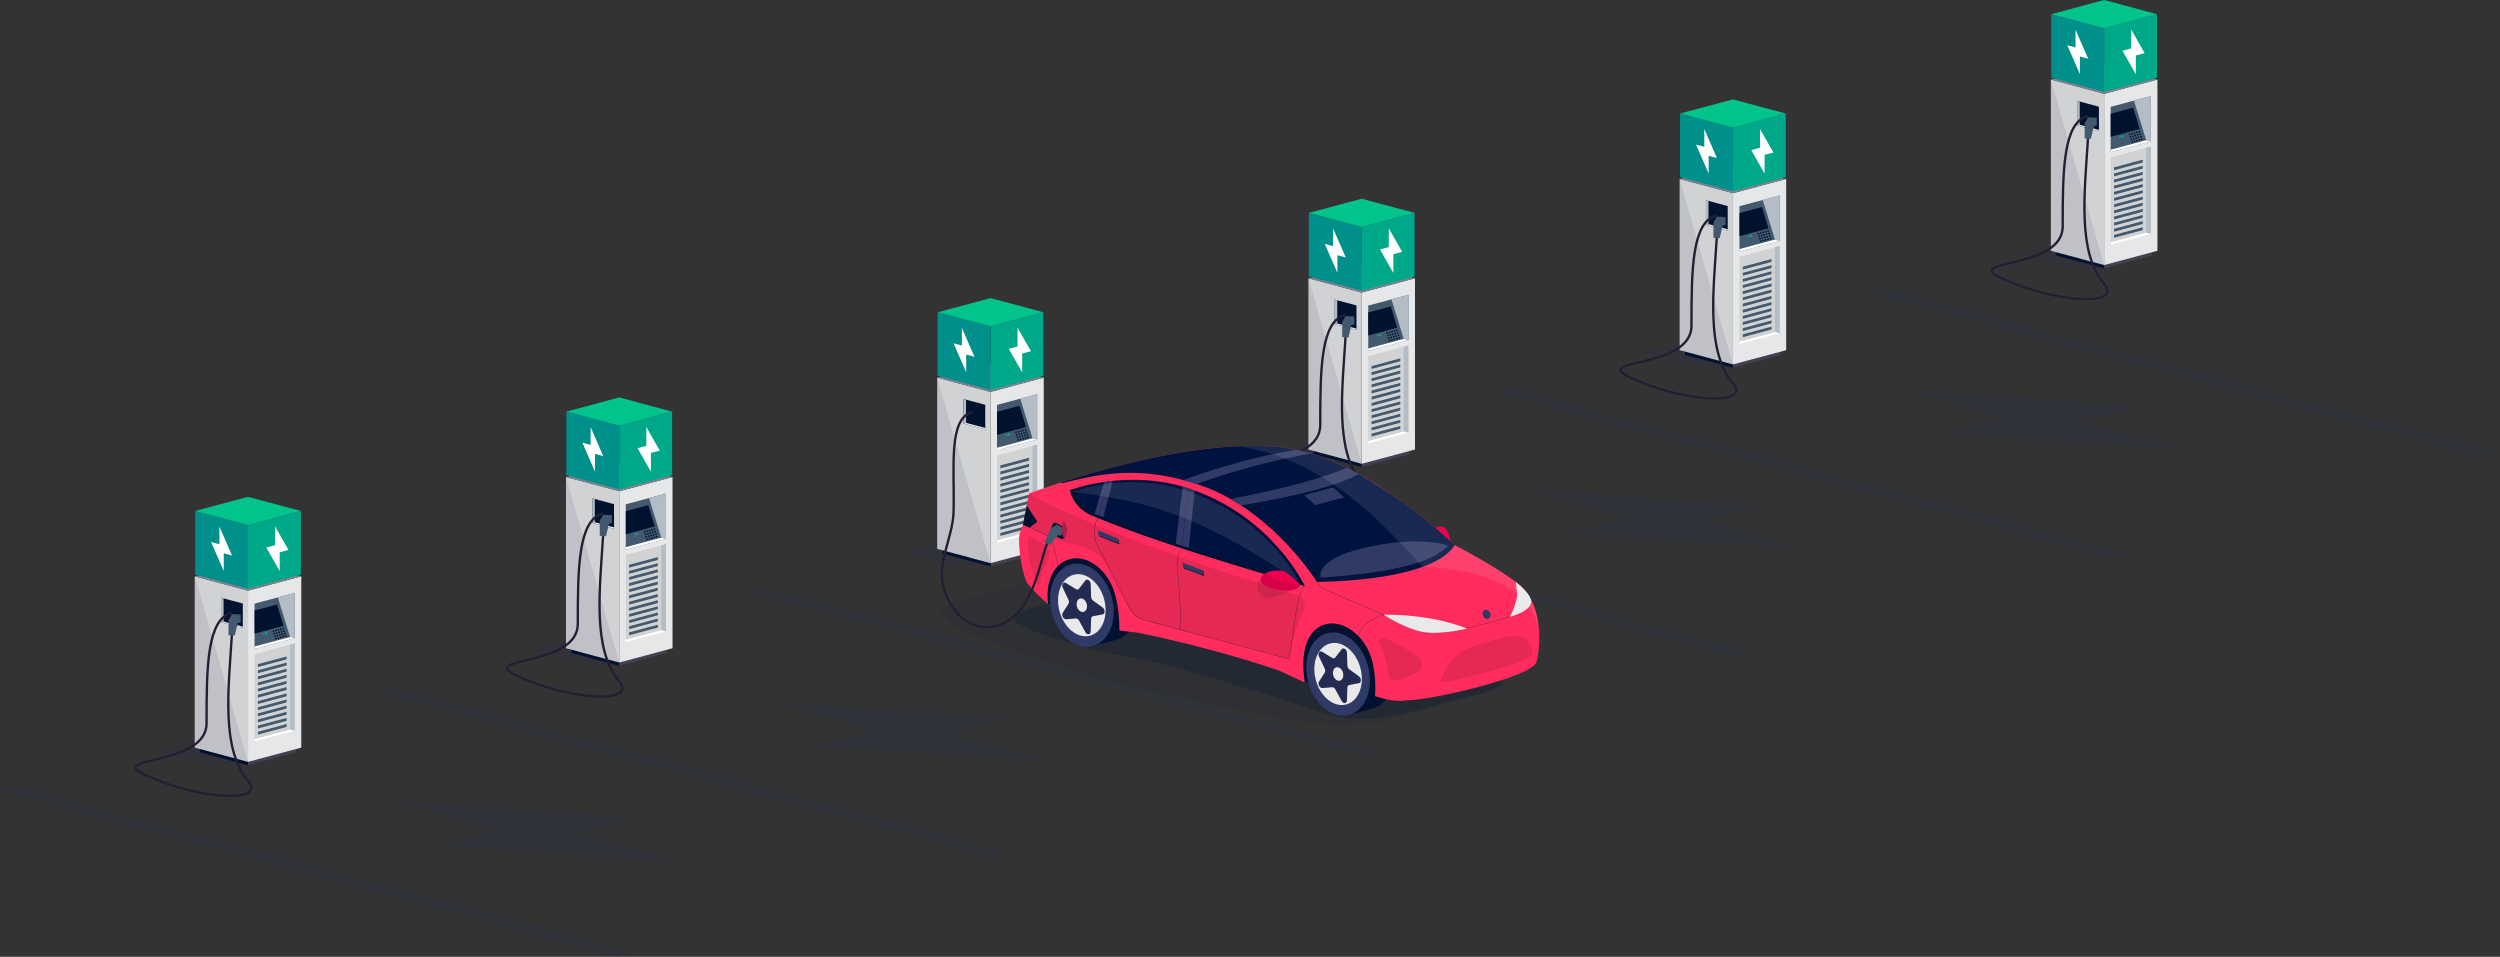 <svg xmlns="http://www.w3.org/2000/svg" xmlns:xlink="http://www.w3.org/1999/xlink" viewBox="0 0 9411.53 3601.88"><rect x="0" y="0" width="9411.53" height="3601.88" fill="#333333" stroke="none"/><defs><style>.cls-1,.cls-19,.cls-27{fill:none;}.cls-2{fill:#ef004e;}.cls-3{isolation:isolate;}.cls-4,.cls-6{opacity:0.2;}.cls-18,.cls-21,.cls-22,.cls-4,.cls-6{mix-blend-mode:multiply;}.cls-18,.cls-5,.cls-6{fill:#242b52;}.cls-7{fill:#444051;}.cls-22,.cls-8{fill:#001230;}.cls-9{fill:#e6e7e8;}.cls-10{fill:#d0d2d3;}.cls-11{fill:#7d8191;}.cls-12{fill:#b4bdc5;}.cls-13,.cls-30{fill:#fff;}.cls-14{fill:#43596d;}.cls-15{fill:#00a88a;}.cls-16{fill:#00908b;}.cls-17{fill:#00c48b;}.cls-18,.cls-20,.cls-28,.cls-30{opacity:0.1;}.cls-19,.cls-27{stroke:#231f32;stroke-miterlimit:10;}.cls-19{stroke-width:8.93px;}.cls-21,.cls-22{opacity:0.5;}.cls-23{fill:#ff2c5d;}.cls-24{fill:#00123e;}.cls-25{fill:#303a66;}.cls-26{fill:#e9e9ea;}.cls-27{stroke-width:1.07px;}.cls-29{clip-path:url(#clip-path);}.cls-31{clip-path:url(#clip-path-2);}.cls-32{fill:#a8214e;}</style><clipPath id="clip-path"><path id="SVGID" class="cls-1" d="M3851.62,1973.85l22.21-116s15.42-6.4,42.73-15.37c155.35-54.22,697.53-228.6,1008.59-138.58,277.18,80.21,551.16,348.18,551.16,348.18s162.22,83.74,242.5,148.22c86,69.09,85,227.81,65.41,300.91-15.18,56.56-400.19,145-488.26,144.26-25.27,5.26-67.76,9.27-105.51,8.8L5176.52,2621c2.52-39.55.85-77.32-7.64-120-19.57-98.26-101.84-164.09-169.76-152.95-64.71,10.62-108.69,81.69-87.23,221.57l-97.78-45.86c-161.31-54-336.17-101.8-528.33-141.56l-71.55-8.49c0-43.64-3-82.08-15-130.18-24.07-97-105.27-156.65-171.3-139-62.25,16.68-93,86.37-82.34,169.6-21.49-19.75-41.46-34.62-75.83-74.88-12.43-14.56-33.64-94.72-33.59-169.77C3836.2,2006.21,3851.62,1973.85,3851.62,1973.85Z"/></clipPath><clipPath id="clip-path-2"><path id="SVGID-2" data-name="SVGID" class="cls-2" d="M4895.64,2201.69s-51.06-53.92-75-54.38c-18.62-.36-62.08,1.38-72.14,26s20.32,37.92,58.94,45.85,65,1.89,74.38-3.15S4895.64,2201.69,4895.64,2201.69Z"/></clipPath></defs><g class="cls-3"><g id="レイヤー_2" data-name="レイヤー 2"><g id="_饑1" data-name="ﾑ饑1"><g class="cls-4"><polygon class="cls-5" points="2324.17 3601.88 0 2979.12 62.06 2962.49 2386.23 3585.25 2324.17 3601.88"/><polygon class="cls-5" points="3729.23 3225.77 1405.06 2603.01 1467.12 2586.38 3791.3 3209.14 3729.23 3225.77"/><polygon class="cls-5" points="5134.29 2849.65 2810.12 2226.9 2872.18 2210.26 5196.35 2833.02 5134.29 2849.65"/><polygon class="cls-5" points="6539.35 2473.54 4215.18 1850.78 4277.24 1834.15 6601.41 2456.91 6539.35 2473.54"/><polygon class="cls-5" points="7944.41 2100.16 5620.24 1477.4 5682.3 1460.77 8006.48 2083.53 7944.41 2100.16"/><polygon class="cls-5" points="9349.47 1724.05 7025.3 1101.29 7087.36 1084.66 9411.53 1707.42 9349.47 1724.05"/><polygon class="cls-5" points="1649.98 3184.15 1875.69 3123.67 1484.36 3018.81 2393.24 3078.12 2167.53 3138.6 2558.86 3243.46 1649.98 3184.15"/><polygon class="cls-5" points="3061.7 2807.76 3287.41 2747.28 2896.08 2642.42 3804.97 2701.73 3579.26 2762.21 3970.59 2867.07 3061.7 2807.76"/><polygon class="cls-5" points="4462.98 2424.98 4688.7 2364.5 4297.36 2259.65 5206.25 2318.96 4980.54 2379.44 5371.87 2484.29 4462.98 2424.98"/><polygon class="cls-5" points="5901.58 2009.37 6127.29 1948.89 5735.96 1844.04 6644.84 1903.35 6419.14 1963.83 6810.47 2068.68 5901.58 2009.37"/><polygon class="cls-5" points="7313.31 1632.98 7539.02 1572.51 7147.69 1467.65 8056.57 1526.96 7830.87 1587.43 8222.2 1692.29 7313.31 1632.98"/></g><polygon class="cls-6" points="3728.74 2132.44 3589.26 2132.44 3388.57 2078.66 3520.67 2043.3 3728.74 2043.3 3728.74 2132.44"/><polygon class="cls-7" points="3728.74 2132.44 3909.18 2084.09 3909.18 2063 3728.74 2111.35 3728.74 2132.44"/><polygon class="cls-8" points="3728.74 2132.44 3548.3 2084.09 3548.3 2063 3728.74 2111.35 3728.74 2132.44"/><polygon class="cls-9" points="3728.74 2120.05 3929.29 2066.3 3929.29 1421.63 3728.74 1475.37 3728.74 2120.05"/><polygon class="cls-10" points="3728.74 2120.05 3528.18 2066.3 3528.18 1421.63 3728.74 1475.37 3728.74 2120.05"/><polygon class="cls-11" points="3528.18 1421.63 3728.74 1367.89 3929.29 1421.63 3728.74 1475.37 3528.18 1421.63"/><polygon class="cls-10" points="3753.39 2043.73 3904.64 2003.21 3904.64 1674.22 3753.39 1714.74 3753.39 2043.73"/><polygon class="cls-12" points="3904.64 1674.22 3904.64 2003.21 3887 1998.48 3887 1678.95 3904.64 1674.22"/><polygon class="cls-13" points="3753.39 2043.73 3904.64 2003.21 3887 1998.48 3753.39 2034.28 3753.39 2043.73"/><polygon class="cls-8" points="3709.09 1616.35 3627.21 1594.41 3627.21 1501.95 3709.09 1523.89 3709.09 1616.35"/><polygon class="cls-12" points="3627.21 1501.95 3627.21 1594.41 3636.76 1591.85 3636.76 1504.51 3627.21 1501.95"/><polygon class="cls-9" points="3709.09 1616.35 3627.21 1594.41 3636.76 1591.85 3709.09 1611.23 3709.09 1616.35"/><polygon class="cls-14" points="3765.96 1902.09 3874.03 1873.13 3874.03 1862.38 3765.96 1891.34 3765.96 1902.09"/><polygon class="cls-14" points="3765.96 2017.36 3874.03 1988.4 3874.03 1977.65 3765.96 2006.61 3765.96 2017.36"/><polygon class="cls-14" points="3765.96 1994.3 3874.03 1965.35 3874.03 1954.59 3765.96 1983.55 3765.96 1994.3"/><polygon class="cls-14" points="3765.96 1971.25 3874.03 1942.29 3874.03 1931.54 3765.96 1960.5 3765.96 1971.25"/><polygon class="cls-14" points="3765.96 1948.2 3874.03 1919.24 3874.03 1908.49 3765.96 1937.45 3765.96 1948.2"/><polygon class="cls-14" points="3765.96 1925.14 3874.03 1896.19 3874.03 1885.43 3765.96 1914.39 3765.96 1925.14"/><polygon class="cls-14" points="3765.96 1762.92 3874.03 1733.96 3874.03 1723.21 3765.96 1752.17 3765.96 1762.92"/><polygon class="cls-14" points="3765.96 1878.19 3874.03 1849.23 3874.03 1838.48 3765.96 1867.43 3765.96 1878.19"/><polygon class="cls-14" points="3765.96 1855.13 3874.03 1826.18 3874.03 1815.42 3765.96 1844.38 3765.96 1855.13"/><polygon class="cls-14" points="3765.96 1832.08 3874.03 1803.12 3874.03 1792.37 3765.96 1821.33 3765.96 1832.08"/><polygon class="cls-14" points="3765.96 1809.03 3874.03 1780.07 3874.03 1769.32 3765.96 1798.28 3765.96 1809.03"/><polygon class="cls-14" points="3765.96 1785.97 3874.03 1757.02 3874.03 1746.26 3765.96 1775.22 3765.96 1785.97"/><polygon class="cls-14" points="3753.39 1695.15 3904.64 1654.62 3904.64 1483.84 3753.39 1524.36 3753.39 1695.15"/><polygon class="cls-12" points="3904.64 1483.84 3904.64 1654.62 3887 1649.9 3840.89 1500.92 3904.64 1483.84"/><polygon class="cls-13" points="3753.39 1695.15 3904.64 1654.62 3887 1649.9 3753.39 1685.69 3753.39 1695.15"/><polygon class="cls-8" points="3753.39 1637.05 3862.48 1607.82 3838.16 1527.48 3753.28 1550.23 3753.39 1637.05"/><polygon class="cls-15" points="3728.74 1468.17 3927.81 1414.83 3927.81 1175.51 3728.74 1228.85 3728.74 1468.17"/><polygon class="cls-16" points="3728.74 1468.17 3529.66 1414.83 3529.66 1175.51 3728.74 1228.85 3728.74 1468.17"/><polygon class="cls-17" points="3529.66 1175.51 3728.74 1122.16 3927.81 1175.51 3728.74 1228.85 3529.66 1175.51"/><polygon class="cls-18" points="3728.74 2120.05 3528.18 2066.3 3528.18 1421.63 3728.74 2120.05"/><polygon class="cls-13" points="3797.61 1313.13 3830.71 1304.26 3830.71 1233.52 3881.13 1322.16 3848.03 1331.03 3848.03 1401.77 3797.61 1313.13"/><polygon class="cls-13" points="3589.81 1292.38 3621.03 1300.75 3621.03 1234.03 3668.59 1343.12 3637.36 1334.76 3637.36 1401.48 3589.81 1292.38"/><polygon class="cls-8" points="3859.22 1621.4 3864.87 1619.9 3863.18 1614.61 3857.53 1616.11 3859.22 1621.4"/><polygon class="cls-8" points="3850.05 1623.84 3855.69 1622.34 3854 1617.05 3848.36 1618.55 3850.05 1623.84"/><polygon class="cls-8" points="3840.87 1626.29 3846.51 1624.78 3844.83 1619.49 3839.18 1620.99 3840.87 1626.29"/><polygon class="cls-8" points="3831.69 1628.73 3837.34 1627.22 3835.65 1621.93 3830 1623.43 3831.69 1628.73"/><polygon class="cls-8" points="3822.51 1631.17 3828.16 1629.66 3826.47 1624.37 3820.82 1625.88 3822.51 1631.17"/><polygon class="cls-8" points="3862.24 1630.84 3867.88 1629.34 3866.19 1624.05 3860.55 1625.55 3862.24 1630.84"/><polygon class="cls-8" points="3853.06 1633.28 3858.7 1631.78 3857.02 1626.49 3851.37 1627.99 3853.06 1633.28"/><polygon class="cls-8" points="3843.88 1635.72 3849.53 1634.22 3847.84 1628.93 3842.19 1630.43 3843.88 1635.72"/><polygon class="cls-8" points="3834.7 1638.16 3840.35 1636.66 3838.66 1631.37 3833.01 1632.87 3834.7 1638.16"/><polygon class="cls-8" points="3825.52 1640.61 3831.17 1639.1 3829.48 1633.81 3823.84 1635.31 3825.52 1640.61"/><polygon class="cls-8" points="3865.25 1640.28 3870.89 1638.78 3869.21 1633.49 3863.56 1634.99 3865.25 1640.28"/><polygon class="cls-8" points="3856.07 1642.72 3861.72 1641.22 3860.03 1635.93 3854.38 1637.43 3856.07 1642.72"/><polygon class="cls-8" points="3846.89 1645.16 3852.54 1643.66 3850.85 1638.37 3845.2 1639.87 3846.89 1645.16"/><polygon class="cls-8" points="3837.71 1647.61 3843.36 1646.1 3841.67 1640.81 3836.03 1642.31 3837.71 1647.61"/><polygon class="cls-8" points="3828.54 1650.05 3834.18 1648.54 3832.49 1643.25 3826.85 1644.75 3828.54 1650.05"/><polygon class="cls-8" points="3868.26 1649.72 3873.91 1648.22 3872.22 1642.93 3866.57 1644.43 3868.26 1649.72"/><polygon class="cls-8" points="3859.08 1652.16 3864.73 1650.66 3863.04 1645.37 3857.39 1646.87 3859.08 1652.16"/><polygon class="cls-8" points="3849.9 1654.6 3855.55 1653.1 3853.86 1647.81 3848.22 1649.31 3849.9 1654.6"/><polygon class="cls-8" points="3840.73 1657.04 3846.37 1655.54 3844.68 1650.25 3839.04 1651.75 3840.73 1657.04"/><polygon class="cls-8" points="3831.55 1659.48 3837.2 1657.98 3835.51 1652.69 3829.86 1654.19 3831.55 1659.48"/><path class="cls-17" d="M3794.26,1633.54a4.48,4.48,0,0,0,1.68,5.15c1.66,1.21,3.61.86,4.35-.78a4.49,4.49,0,0,0-1.68-5.15C3796.94,1631.55,3795,1631.9,3794.26,1633.54Z"/><path class="cls-15" d="M3785.31,1636a4.48,4.48,0,0,0,1.68,5.15c1.66,1.21,3.61.86,4.35-.78a4.49,4.49,0,0,0-1.68-5.15C3788,1634,3786,1634.34,3785.31,1636Z"/><polygon class="cls-6" points="2331.21 2506.49 2191.74 2506.49 1991.04 2452.71 2123.14 2417.36 2331.21 2417.36 2331.21 2506.49"/><polygon class="cls-7" points="2331.21 2506.49 2511.65 2458.14 2511.65 2437.05 2331.21 2485.4 2331.21 2506.49"/><polygon class="cls-8" points="2331.21 2506.49 2150.77 2458.14 2150.77 2437.05 2331.21 2485.4 2331.21 2506.49"/><polygon class="cls-9" points="2331.21 2494.1 2531.77 2440.36 2531.77 1795.69 2331.21 1849.43 2331.21 2494.1"/><polygon class="cls-10" points="2331.21 2494.1 2130.66 2440.36 2130.66 1795.69 2331.21 1849.43 2331.21 2494.1"/><polygon class="cls-11" points="2130.66 1795.69 2331.21 1741.95 2531.77 1795.69 2331.21 1849.43 2130.66 1795.69"/><polygon class="cls-10" points="2355.87 2417.79 2507.11 2377.26 2507.11 2048.28 2355.87 2088.8 2355.87 2417.79"/><polygon class="cls-12" points="2507.11 2048.28 2507.11 2377.26 2489.47 2372.54 2489.47 2053 2507.11 2048.28"/><polygon class="cls-13" points="2355.87 2417.79 2507.11 2377.26 2489.47 2372.54 2355.87 2408.34 2355.87 2417.79"/><polygon class="cls-8" points="2311.56 1990.4 2229.68 1968.46 2229.68 1876.01 2311.56 1897.94 2311.56 1990.4"/><polygon class="cls-12" points="2229.68 1876.01 2229.68 1968.46 2239.23 1965.91 2239.23 1878.56 2229.68 1876.01"/><polygon class="cls-9" points="2311.56 1990.4 2229.68 1968.46 2239.23 1965.91 2311.56 1985.29 2311.56 1990.4"/><polygon class="cls-14" points="2368.44 2276.15 2476.51 2247.19 2476.51 2236.44 2368.44 2265.39 2368.44 2276.15"/><polygon class="cls-14" points="2368.44 2391.41 2476.51 2362.45 2476.51 2351.7 2368.44 2380.66 2368.44 2391.41"/><polygon class="cls-14" points="2368.44 2368.36 2476.51 2339.4 2476.51 2328.65 2368.44 2357.61 2368.44 2368.36"/><polygon class="cls-14" points="2368.44 2345.31 2476.51 2316.35 2476.51 2305.6 2368.44 2334.55 2368.44 2345.31"/><polygon class="cls-14" points="2368.44 2322.25 2476.51 2293.29 2476.51 2282.54 2368.44 2311.5 2368.44 2322.25"/><polygon class="cls-14" points="2368.44 2299.2 2476.51 2270.24 2476.51 2259.49 2368.44 2288.45 2368.44 2299.2"/><polygon class="cls-14" points="2368.44 2136.98 2476.51 2108.02 2476.51 2097.27 2368.44 2126.22 2368.44 2136.98"/><polygon class="cls-14" points="2368.44 2252.24 2476.51 2223.28 2476.51 2212.53 2368.44 2241.49 2368.44 2252.24"/><polygon class="cls-14" points="2368.44 2229.19 2476.51 2200.23 2476.51 2189.48 2368.44 2218.44 2368.44 2229.19"/><polygon class="cls-14" points="2368.44 2206.14 2476.51 2177.18 2476.51 2166.43 2368.44 2195.38 2368.44 2206.14"/><polygon class="cls-14" points="2368.44 2183.08 2476.51 2154.12 2476.51 2143.37 2368.44 2172.33 2368.44 2183.08"/><polygon class="cls-14" points="2368.44 2160.03 2476.51 2131.07 2476.51 2120.32 2368.44 2149.28 2368.44 2160.03"/><polygon class="cls-14" points="2355.87 2069.2 2507.11 2028.68 2507.11 1857.89 2355.87 1898.42 2355.87 2069.2"/><polygon class="cls-12" points="2507.11 1857.89 2507.11 2028.68 2489.47 2023.95 2443.36 1874.97 2507.11 1857.89"/><polygon class="cls-13" points="2355.87 2069.2 2507.11 2028.68 2489.47 2023.95 2355.87 2059.75 2355.87 2069.2"/><polygon class="cls-8" points="2355.87 2011.1 2464.95 1981.87 2440.64 1901.54 2355.75 1924.28 2355.87 2011.1"/><polygon class="cls-15" points="2331.21 1842.23 2530.28 1788.88 2530.28 1549.56 2331.21 1602.9 2331.21 1842.23"/><polygon class="cls-16" points="2331.21 1842.23 2132.14 1788.88 2132.14 1549.56 2331.21 1602.9 2331.21 1842.23"/><polygon class="cls-17" points="2132.14 1549.56 2331.21 1496.22 2530.28 1549.56 2331.21 1602.9 2132.14 1549.56"/><polygon class="cls-18" points="2331.21 2494.1 2130.66 2440.36 2130.66 1795.69 2331.21 2494.1"/><polygon class="cls-13" points="2400.09 1687.18 2433.19 1678.32 2433.19 1607.58 2483.6 1696.22 2450.5 1705.09 2450.5 1775.83 2400.09 1687.18"/><polygon class="cls-13" points="2192.28 1666.44 2223.51 1674.8 2223.51 1608.08 2271.06 1717.18 2239.84 1708.81 2239.84 1775.53 2192.28 1666.44"/><path class="cls-19" d="M2270.62,1933.21c-94.26,21.62-95.44,207-95.44,415.29,0,163.6-382.43,123.16-232.53,193.92,203,95.83,460.79,108,388.56,22.75-102-120.34-73.41-345.47-60.5-552.81"/><polygon class="cls-14" points="2303.77 1939.21 2270.65 1937.81 2257.8 1960.14 2257.82 2017.33 2281.44 2018.5 2292.43 1971.52 2303.64 1969.51 2303.77 1939.21"/><polygon class="cls-8" points="2461.7 1995.46 2467.35 1993.95 2465.66 1988.66 2460.01 1990.16 2461.7 1995.46"/><polygon class="cls-8" points="2452.52 1997.9 2458.17 1996.4 2456.48 1991.1 2450.83 1992.61 2452.52 1997.9"/><polygon class="cls-8" points="2443.34 2000.34 2448.99 1998.84 2447.3 1993.55 2441.66 1995.05 2443.34 2000.34"/><polygon class="cls-8" points="2434.17 2002.78 2439.81 2001.28 2438.13 1995.99 2432.48 1997.49 2434.17 2002.78"/><polygon class="cls-8" points="2424.99 2005.22 2430.64 2003.72 2428.95 1998.43 2423.3 1999.93 2424.99 2005.22"/><polygon class="cls-8" points="2464.71 2004.9 2470.36 2003.39 2468.67 1998.1 2463.02 1999.6 2464.71 2004.9"/><polygon class="cls-8" points="2455.53 2007.34 2461.18 2005.84 2459.49 2000.54 2453.84 2002.05 2455.53 2007.34"/><polygon class="cls-8" points="2446.36 2009.78 2452 2008.28 2450.32 2002.98 2444.67 2004.49 2446.36 2009.78"/><polygon class="cls-8" points="2437.18 2012.22 2442.83 2010.72 2441.14 2005.42 2435.49 2006.93 2437.18 2012.22"/><polygon class="cls-8" points="2428 2014.66 2433.65 2013.16 2431.96 2007.87 2426.31 2009.37 2428 2014.66"/><polygon class="cls-8" points="2467.72 2014.34 2473.37 2012.83 2471.68 2007.54 2466.03 2009.04 2467.72 2014.34"/><polygon class="cls-8" points="2458.55 2016.78 2464.19 2015.28 2462.5 2009.98 2456.86 2011.48 2458.55 2016.78"/><polygon class="cls-8" points="2449.37 2019.22 2455.02 2017.72 2453.33 2012.42 2447.68 2013.93 2449.37 2019.22"/><polygon class="cls-8" points="2440.19 2021.66 2445.84 2020.16 2444.15 2014.87 2438.5 2016.37 2440.19 2021.66"/><polygon class="cls-8" points="2431.01 2024.1 2436.66 2022.6 2434.97 2017.31 2429.32 2018.81 2431.01 2024.1"/><polygon class="cls-8" points="2470.74 2023.78 2476.38 2022.27 2474.69 2016.98 2469.05 2018.48 2470.74 2023.78"/><polygon class="cls-8" points="2461.56 2026.22 2467.21 2024.71 2465.52 2019.42 2459.87 2020.92 2461.56 2026.22"/><polygon class="cls-8" points="2452.38 2028.66 2458.03 2027.16 2456.34 2021.86 2450.69 2023.37 2452.38 2028.66"/><polygon class="cls-8" points="2443.2 2031.1 2448.85 2029.6 2447.16 2024.3 2441.51 2025.81 2443.2 2031.1"/><polygon class="cls-8" points="2434.03 2033.54 2439.67 2032.04 2437.98 2026.74 2432.34 2028.25 2434.03 2033.54"/><path class="cls-17" d="M2396.73,2007.59a4.52,4.52,0,0,0,1.68,5.16c1.67,1.21,3.62.86,4.36-.78a4.52,4.52,0,0,0-1.69-5.16C2399.42,2005.6,2397.47,2006,2396.73,2007.59Z"/><path class="cls-15" d="M2387.78,2010a4.51,4.51,0,0,0,1.68,5.16c1.67,1.21,3.62.86,4.35-.78a4.5,4.5,0,0,0-1.68-5.16C2390.47,2008,2388.52,2008.39,2387.78,2010Z"/><polygon class="cls-6" points="6523.78 1384.33 6384.31 1384.33 6183.62 1330.55 6315.72 1295.19 6523.78 1295.19 6523.78 1384.33"/><polygon class="cls-7" points="6523.78 1384.33 6704.22 1335.98 6704.22 1314.89 6523.78 1363.24 6523.78 1384.33"/><polygon class="cls-8" points="6523.78 1384.33 6343.34 1335.98 6343.34 1314.89 6523.78 1363.24 6523.78 1384.33"/><polygon class="cls-9" points="6523.78 1371.93 6724.34 1318.2 6724.34 673.52 6523.78 727.26 6523.78 1371.93"/><polygon class="cls-10" points="6523.78 1371.93 6323.23 1318.2 6323.23 673.52 6523.78 727.26 6523.78 1371.93"/><polygon class="cls-11" points="6323.23 673.52 6523.78 619.78 6724.34 673.52 6523.78 727.26 6323.23 673.52"/><polygon class="cls-10" points="6548.44 1295.63 6699.68 1255.1 6699.68 926.11 6548.44 966.64 6548.44 1295.63"/><polygon class="cls-12" points="6699.68 926.11 6699.68 1255.1 6682.04 1250.38 6682.04 930.84 6699.68 926.11"/><polygon class="cls-13" points="6548.44 1295.63 6699.68 1255.1 6682.04 1250.38 6548.44 1286.17 6548.44 1295.63"/><polygon class="cls-8" points="6504.13 868.24 6422.26 846.3 6422.26 753.84 6504.13 775.78 6504.13 868.24"/><polygon class="cls-12" points="6422.26 753.84 6422.26 846.3 6431.8 843.74 6431.8 756.4 6422.26 753.84"/><polygon class="cls-9" points="6504.13 868.24 6422.26 846.3 6431.8 843.74 6504.13 863.12 6504.13 868.24"/><polygon class="cls-14" points="6561.01 1153.98 6669.08 1125.02 6669.08 1114.27 6561.01 1143.23 6561.01 1153.98"/><polygon class="cls-14" points="6561.01 1269.25 6669.08 1240.29 6669.08 1229.54 6561.01 1258.5 6561.01 1269.25"/><polygon class="cls-14" points="6561.01 1246.19 6669.08 1217.24 6669.08 1206.48 6561.01 1235.44 6561.01 1246.19"/><polygon class="cls-14" points="6561.01 1223.14 6669.08 1194.18 6669.08 1183.43 6561.01 1212.39 6561.01 1223.14"/><polygon class="cls-14" points="6561.01 1200.09 6669.08 1171.13 6669.08 1160.38 6561.01 1189.34 6561.01 1200.09"/><polygon class="cls-14" points="6561.01 1177.04 6669.08 1148.08 6669.08 1137.33 6561.01 1166.28 6561.01 1177.04"/><polygon class="cls-14" points="6561.01 1014.81 6669.08 985.85 6669.08 975.1 6561.01 1004.06 6561.01 1014.81"/><polygon class="cls-14" points="6561.01 1130.08 6669.08 1101.12 6669.08 1090.37 6561.01 1119.33 6561.01 1130.08"/><polygon class="cls-14" points="6561.01 1107.02 6669.08 1078.07 6669.08 1067.31 6561.01 1096.27 6561.01 1107.02"/><polygon class="cls-14" points="6561.01 1083.97 6669.08 1055.01 6669.08 1044.26 6561.01 1073.22 6561.01 1083.97"/><polygon class="cls-14" points="6561.01 1060.92 6669.08 1031.96 6669.08 1021.21 6561.01 1050.17 6561.01 1060.92"/><polygon class="cls-14" points="6561.01 1037.86 6669.08 1008.91 6669.08 998.15 6561.01 1027.11 6561.01 1037.86"/><polygon class="cls-14" points="6548.44 947.04 6699.68 906.51 6699.68 735.73 6548.44 776.25 6548.44 947.04"/><polygon class="cls-12" points="6699.68 735.73 6699.68 906.51 6682.04 901.79 6635.93 752.81 6699.68 735.73"/><polygon class="cls-13" points="6548.44 947.04 6699.68 906.51 6682.04 901.79 6548.44 937.59 6548.44 947.04"/><polygon class="cls-8" points="6548.44 888.94 6657.52 859.71 6633.21 779.37 6548.32 802.12 6548.44 888.94"/><polygon class="cls-15" points="6523.78 720.06 6722.86 666.72 6722.86 427.4 6523.78 480.74 6523.78 720.06"/><polygon class="cls-16" points="6523.78 720.06 6324.71 666.72 6324.71 427.4 6523.78 480.74 6523.78 720.06"/><polygon class="cls-17" points="6324.71 427.4 6523.78 374.06 6722.86 427.4 6523.78 480.74 6324.71 427.4"/><polygon class="cls-18" points="6523.78 1371.93 6323.23 1318.2 6323.23 673.52 6523.78 1371.93"/><polygon class="cls-13" points="6592.66 565.02 6625.76 556.15 6625.76 485.41 6676.17 574.05 6643.07 582.92 6643.07 653.66 6592.66 565.02"/><polygon class="cls-13" points="6384.86 544.27 6416.08 552.64 6416.08 485.92 6463.64 595.01 6432.41 586.65 6432.41 653.37 6384.86 544.27"/><path class="cls-19" d="M6463.19,811c-94.26,21.62-95.44,207-95.44,415.3,0,163.6-382.43,123.16-232.53,193.91,203,95.83,460.79,108,388.56,22.76-102-120.35-73.41-345.48-60.5-552.81"/><polygon class="cls-14" points="6496.34 817.04 6463.22 815.65 6450.38 837.97 6450.39 895.16 6474.01 896.33 6485.01 849.36 6496.21 847.34 6496.34 817.04"/><polygon class="cls-8" points="6654.27 873.29 6659.92 871.79 6658.23 866.5 6652.58 868 6654.27 873.29"/><polygon class="cls-8" points="6645.09 875.73 6650.74 874.23 6649.05 868.94 6643.4 870.44 6645.09 875.73"/><polygon class="cls-8" points="6635.91 878.18 6641.56 876.67 6639.87 871.38 6634.23 872.88 6635.91 878.18"/><polygon class="cls-8" points="6626.74 880.62 6632.39 879.11 6630.7 873.82 6625.05 875.32 6626.74 880.62"/><polygon class="cls-8" points="6617.56 883.06 6623.21 881.56 6621.52 876.26 6615.87 877.76 6617.56 883.06"/><polygon class="cls-8" points="6657.28 882.73 6662.93 881.23 6661.24 875.94 6655.59 877.44 6657.28 882.73"/><polygon class="cls-8" points="6648.1 885.17 6653.75 883.67 6652.06 878.38 6646.42 879.88 6648.1 885.17"/><polygon class="cls-8" points="6638.93 887.62 6644.57 886.11 6642.89 880.82 6637.24 882.32 6638.93 887.62"/><polygon class="cls-8" points="6629.75 890.06 6635.4 888.55 6633.71 883.26 6628.06 884.76 6629.75 890.06"/><polygon class="cls-8" points="6620.57 892.5 6626.22 891 6624.53 885.7 6618.88 887.2 6620.57 892.5"/><polygon class="cls-8" points="6660.3 892.17 6665.94 890.67 6664.25 885.38 6658.61 886.88 6660.3 892.17"/><polygon class="cls-8" points="6651.12 894.61 6656.77 893.11 6655.08 887.82 6649.43 889.32 6651.12 894.61"/><polygon class="cls-8" points="6641.94 897.05 6647.59 895.55 6645.9 890.26 6640.25 891.76 6641.94 897.05"/><polygon class="cls-8" points="6632.76 899.5 6638.41 897.99 6636.72 892.7 6631.07 894.2 6632.76 899.5"/><polygon class="cls-8" points="6623.58 901.94 6629.23 900.43 6627.54 895.14 6621.9 896.64 6623.58 901.94"/><polygon class="cls-8" points="6663.31 901.61 6668.95 900.11 6667.27 894.82 6661.62 896.32 6663.31 901.61"/><polygon class="cls-8" points="6654.13 904.05 6659.78 902.55 6658.09 897.26 6652.44 898.76 6654.13 904.05"/><polygon class="cls-8" points="6644.95 906.49 6650.6 904.99 6648.91 899.7 6643.26 901.2 6644.95 906.49"/><polygon class="cls-8" points="6635.77 908.93 6641.42 907.43 6639.73 902.14 6634.09 903.64 6635.77 908.93"/><polygon class="cls-8" points="6626.6 911.38 6632.24 909.87 6630.56 904.58 6624.91 906.08 6626.6 911.38"/><path class="cls-17" d="M6589.3,885.43a4.5,4.5,0,0,0,1.69,5.15c1.66,1.21,3.61.86,4.35-.78a4.51,4.51,0,0,0-1.68-5.15C6592,883.44,6590,883.79,6589.3,885.43Z"/><path class="cls-15" d="M6580.35,887.87A4.51,4.51,0,0,0,6582,893c1.67,1.21,3.62.86,4.36-.78a4.51,4.51,0,0,0-1.68-5.15C6583,885.88,6581.09,886.23,6580.35,887.87Z"/><polygon class="cls-6" points="7921.31 1010.27 7781.83 1010.27 7581.14 956.49 7713.24 921.14 7921.31 921.14 7921.31 1010.27"/><polygon class="cls-7" points="7921.31 1010.27 8101.75 961.92 8101.75 940.83 7921.31 989.18 7921.31 1010.27"/><polygon class="cls-8" points="7921.31 1010.27 7740.87 961.92 7740.87 940.83 7921.31 989.18 7921.31 1010.27"/><polygon class="cls-9" points="7921.31 997.88 8121.86 944.14 8121.86 299.47 7921.31 353.21 7921.31 997.88"/><polygon class="cls-10" points="7921.31 997.88 7720.75 944.14 7720.75 299.47 7921.31 353.21 7921.31 997.88"/><polygon class="cls-11" points="7720.75 299.47 7921.31 245.73 8121.86 299.47 7921.31 353.21 7720.75 299.47"/><polygon class="cls-10" points="7945.96 921.57 8097.21 881.05 8097.21 552.06 7945.96 592.58 7945.96 921.57"/><polygon class="cls-12" points="8097.21 552.06 8097.21 881.05 8079.57 876.32 8079.57 556.78 8097.21 552.06"/><polygon class="cls-13" points="7945.96 921.57 8097.21 881.05 8079.57 876.32 7945.96 912.12 7945.96 921.57"/><polygon class="cls-8" points="7901.66 494.18 7819.78 472.25 7819.78 379.79 7901.66 401.72 7901.66 494.18"/><polygon class="cls-12" points="7819.78 379.79 7819.78 472.25 7829.33 469.69 7829.33 382.35 7819.78 379.79"/><polygon class="cls-9" points="7901.66 494.18 7819.78 472.25 7829.33 469.69 7901.66 489.07 7901.66 494.18"/><polygon class="cls-14" points="7958.53 779.93 8066.6 750.97 8066.6 740.22 7958.53 769.18 7958.53 779.93"/><polygon class="cls-14" points="7958.53 895.19 8066.6 866.24 8066.6 855.48 7958.53 884.44 7958.53 895.19"/><polygon class="cls-14" points="7958.53 872.14 8066.6 843.18 8066.6 832.43 7958.53 861.39 7958.53 872.14"/><polygon class="cls-14" points="7958.53 849.09 8066.6 820.13 8066.6 809.38 7958.53 838.34 7958.53 849.09"/><polygon class="cls-14" points="7958.53 826.03 8066.6 797.08 8066.6 786.32 7958.53 815.28 7958.53 826.03"/><polygon class="cls-14" points="7958.53 802.98 8066.6 774.02 8066.6 763.27 7958.53 792.23 7958.53 802.98"/><polygon class="cls-14" points="7958.53 640.76 8066.6 611.8 8066.6 601.05 7958.53 630 7958.53 640.76"/><polygon class="cls-14" points="7958.53 756.02 8066.6 727.07 8066.6 716.31 7958.53 745.27 7958.53 756.02"/><polygon class="cls-14" points="7958.53 732.97 8066.6 704.01 8066.6 693.26 7958.53 722.22 7958.53 732.97"/><polygon class="cls-14" points="7958.53 709.92 8066.6 680.96 8066.6 670.21 7958.53 699.16 7958.53 709.92"/><polygon class="cls-14" points="7958.53 686.86 8066.6 657.9 8066.6 647.15 7958.53 676.11 7958.53 686.86"/><polygon class="cls-14" points="7958.53 663.81 8066.6 634.85 8066.6 624.1 7958.53 653.06 7958.53 663.81"/><polygon class="cls-14" points="7945.96 572.98 8097.21 532.46 8097.21 361.67 7945.96 402.2 7945.96 572.98"/><polygon class="cls-12" points="8097.21 361.67 8097.21 532.46 8079.57 527.73 8033.46 378.76 8097.21 361.67"/><polygon class="cls-13" points="7945.96 572.98 8097.21 532.46 8079.57 527.73 7945.96 563.53 7945.96 572.98"/><polygon class="cls-8" points="7945.96 514.88 8055.05 485.65 8030.73 405.32 7945.85 428.06 7945.96 514.88"/><polygon class="cls-15" points="7921.31 346.01 8120.38 292.67 8120.38 53.34 7921.31 106.68 7921.31 346.01"/><polygon class="cls-16" points="7921.31 346.01 7722.23 292.67 7722.23 53.34 7921.31 106.68 7921.31 346.01"/><polygon class="cls-17" points="7722.23 53.34 7921.31 0 8120.38 53.34 7921.31 106.68 7722.23 53.34"/><polygon class="cls-18" points="7921.31 997.88 7720.75 944.14 7720.75 299.47 7921.31 997.88"/><polygon class="cls-13" points="7990.18 190.97 8023.28 182.1 8023.28 111.36 8073.7 200 8040.6 208.87 8040.6 279.61 7990.18 190.97"/><polygon class="cls-13" points="7782.38 170.22 7813.6 178.58 7813.6 111.86 7861.16 220.96 7829.94 212.59 7829.94 279.31 7782.38 170.22"/><path class="cls-19" d="M7860.72,437c-94.27,21.62-95.45,207-95.45,415.29,0,163.6-382.42,123.16-232.52,193.92,203,95.83,460.78,108,388.56,22.75-102-120.34-73.41-345.47-60.51-552.8"/><polygon class="cls-14" points="7893.87 442.99 7860.75 441.59 7847.9 463.92 7847.91 521.11 7871.53 522.28 7882.53 475.3 7893.73 473.29 7893.87 442.99"/><polygon class="cls-8" points="8051.79 499.24 8057.44 497.74 8055.75 492.44 8050.1 493.95 8051.79 499.24"/><polygon class="cls-8" points="8042.62 501.68 8048.26 500.18 8046.57 494.88 8040.93 496.39 8042.62 501.68"/><polygon class="cls-8" points="8033.44 504.12 8039.09 502.62 8037.4 497.33 8031.75 498.83 8033.44 504.12"/><polygon class="cls-8" points="8024.26 506.56 8029.91 505.06 8028.22 499.77 8022.57 501.27 8024.26 506.56"/><polygon class="cls-8" points="8015.08 509 8020.73 507.5 8019.04 502.21 8013.4 503.71 8015.08 509"/><polygon class="cls-8" points="8054.81 508.68 8060.45 507.18 8058.77 501.88 8053.12 503.38 8054.81 508.68"/><polygon class="cls-8" points="8045.63 511.12 8051.28 509.62 8049.59 504.32 8043.94 505.83 8045.63 511.12"/><polygon class="cls-8" points="8036.45 513.56 8042.1 512.06 8040.41 506.76 8034.76 508.27 8036.45 513.56"/><polygon class="cls-8" points="8027.27 516 8032.92 514.5 8031.23 509.21 8025.58 510.71 8027.27 516"/><polygon class="cls-8" points="8018.1 518.44 8023.74 516.94 8022.06 511.65 8016.41 513.15 8018.1 518.44"/><polygon class="cls-8" points="8057.82 518.12 8063.47 516.62 8061.78 511.32 8056.13 512.83 8057.82 518.12"/><polygon class="cls-8" points="8048.64 520.56 8054.29 519.06 8052.6 513.76 8046.95 515.27 8048.64 520.56"/><polygon class="cls-8" points="8039.46 523 8045.11 521.5 8043.42 516.21 8037.77 517.71 8039.46 523"/><polygon class="cls-8" points="8030.29 525.44 8035.93 523.94 8034.24 518.65 8028.6 520.15 8030.29 525.44"/><polygon class="cls-8" points="8021.11 527.88 8026.76 526.38 8025.07 521.09 8019.42 522.59 8021.11 527.88"/><polygon class="cls-8" points="8060.83 527.56 8066.48 526.05 8064.79 520.76 8059.14 522.26 8060.83 527.56"/><polygon class="cls-8" points="8051.65 530 8057.3 528.5 8055.61 523.2 8049.96 524.71 8051.65 530"/><polygon class="cls-8" points="8042.48 532.44 8048.12 530.94 8046.43 525.64 8040.79 527.15 8042.48 532.44"/><polygon class="cls-8" points="8033.3 534.88 8038.95 533.38 8037.26 528.09 8031.61 529.59 8033.3 534.88"/><polygon class="cls-8" points="8024.12 537.32 8029.77 535.82 8028.08 530.53 8022.43 532.03 8024.12 537.32"/><path class="cls-17" d="M7986.83,511.37a4.5,4.5,0,0,0,1.68,5.16c1.66,1.21,3.61.86,4.35-.78a4.5,4.5,0,0,0-1.68-5.16C7989.51,509.38,7987.57,509.73,7986.83,511.37Z"/><path class="cls-15" d="M7977.88,513.81a4.5,4.5,0,0,0,1.68,5.16c1.66,1.21,3.61.86,4.35-.78a4.51,4.51,0,0,0-1.68-5.16C7980.56,511.82,7978.61,512.18,7977.88,513.81Z"/><polygon class="cls-6" points="933.69 2880.55 794.21 2880.55 593.52 2826.77 725.62 2791.41 933.69 2791.41 933.69 2880.55"/><polygon class="cls-7" points="933.69 2880.55 1114.13 2832.2 1114.13 2811.11 933.69 2859.45 933.69 2880.55"/><polygon class="cls-8" points="933.69 2880.55 753.25 2832.2 753.25 2811.11 933.69 2859.45 933.69 2880.55"/><polygon class="cls-9" points="933.69 2868.15 1134.24 2814.41 1134.24 2169.74 933.69 2223.48 933.69 2868.15"/><polygon class="cls-10" points="933.69 2868.15 733.13 2814.41 733.13 2169.74 933.69 2223.48 933.69 2868.15"/><polygon class="cls-11" points="733.13 2169.74 933.69 2116 1134.24 2169.74 933.69 2223.48 733.13 2169.74"/><polygon class="cls-10" points="958.34 2791.84 1109.59 2751.32 1109.59 2422.33 958.34 2462.86 958.34 2791.84"/><polygon class="cls-12" points="1109.59 2422.33 1109.59 2751.32 1091.95 2746.59 1091.95 2427.06 1109.59 2422.33"/><polygon class="cls-13" points="958.34 2791.84 1109.59 2751.32 1091.95 2746.59 958.34 2782.39 958.34 2791.84"/><polygon class="cls-8" points="914.04 2364.46 832.16 2342.52 832.16 2250.06 914.04 2272 914.04 2364.46"/><polygon class="cls-12" points="832.16 2250.06 832.16 2342.52 841.71 2339.96 841.71 2252.62 832.16 2250.06"/><polygon class="cls-9" points="914.04 2364.46 832.16 2342.52 841.71 2339.96 914.04 2359.34 914.04 2364.46"/><polygon class="cls-14" points="970.91 2650.2 1078.98 2621.24 1078.98 2610.49 970.91 2639.45 970.91 2650.2"/><polygon class="cls-14" points="970.91 2765.47 1078.98 2736.51 1078.98 2725.76 970.91 2754.72 970.91 2765.47"/><polygon class="cls-14" points="970.91 2742.41 1078.98 2713.46 1078.98 2702.7 970.91 2731.66 970.91 2742.41"/><polygon class="cls-14" points="970.91 2719.36 1078.98 2690.4 1078.98 2679.65 970.91 2708.61 970.91 2719.36"/><polygon class="cls-14" points="970.91 2696.31 1078.98 2667.35 1078.98 2656.6 970.91 2685.56 970.91 2696.31"/><polygon class="cls-14" points="970.91 2673.25 1078.98 2644.3 1078.98 2633.54 970.91 2662.5 970.91 2673.25"/><polygon class="cls-14" points="970.91 2511.03 1078.98 2482.07 1078.98 2471.32 970.91 2500.28 970.91 2511.03"/><polygon class="cls-14" points="970.91 2626.3 1078.98 2597.34 1078.98 2586.59 970.91 2615.54 970.91 2626.3"/><polygon class="cls-14" points="970.91 2603.24 1078.98 2574.29 1078.98 2563.53 970.91 2592.49 970.91 2603.24"/><polygon class="cls-14" points="970.91 2580.19 1078.98 2551.23 1078.98 2540.48 970.91 2569.44 970.91 2580.19"/><polygon class="cls-14" points="970.91 2557.14 1078.98 2528.18 1078.98 2517.43 970.91 2546.39 970.91 2557.14"/><polygon class="cls-14" points="970.91 2534.08 1078.98 2505.13 1078.98 2494.37 970.91 2523.33 970.91 2534.08"/><polygon class="cls-14" points="958.34 2443.26 1109.59 2402.73 1109.59 2231.95 958.34 2272.47 958.34 2443.26"/><polygon class="cls-12" points="1109.59 2231.95 1109.59 2402.73 1091.95 2398.01 1045.84 2249.03 1109.59 2231.95"/><polygon class="cls-13" points="958.34 2443.26 1109.59 2402.73 1091.95 2398.01 958.34 2433.8 958.34 2443.26"/><polygon class="cls-8" points="958.34 2385.16 1067.43 2355.93 1043.11 2275.59 958.23 2298.34 958.34 2385.16"/><polygon class="cls-15" points="933.69 2216.28 1132.76 2162.94 1132.76 1923.62 933.69 1976.96 933.69 2216.28"/><polygon class="cls-16" points="933.69 2216.28 734.61 2162.94 734.61 1923.62 933.69 1976.96 933.69 2216.28"/><polygon class="cls-17" points="734.61 1923.62 933.69 1870.27 1132.76 1923.62 933.69 1976.96 734.61 1923.62"/><polygon class="cls-18" points="933.69 2868.15 733.13 2814.41 733.13 2169.74 933.69 2868.15"/><polygon class="cls-13" points="1002.56 2061.24 1035.66 2052.37 1035.66 1981.63 1086.08 2070.27 1052.98 2079.14 1052.98 2149.88 1002.56 2061.24"/><polygon class="cls-13" points="794.76 2040.49 825.99 2048.86 825.99 1982.13 873.54 2091.23 842.32 2082.86 842.32 2149.59 794.76 2040.49"/><path class="cls-19" d="M873.1,2307.26c-94.27,21.62-95.45,207-95.45,415.3,0,163.6-382.42,123.15-232.52,193.91,203,95.83,460.78,108,388.56,22.76-102-120.35-73.41-345.48-60.51-552.81"/><polygon class="cls-14" points="906.25 2313.26 873.13 2311.87 860.28 2334.19 860.29 2391.38 883.91 2392.55 894.91 2345.58 906.11 2343.56 906.25 2313.26"/><polygon class="cls-8" points="1064.17 2369.51 1069.82 2368.01 1068.13 2362.72 1062.49 2364.22 1064.17 2369.51"/><polygon class="cls-8" points="1055 2371.95 1060.64 2370.45 1058.96 2365.16 1053.31 2366.66 1055 2371.95"/><polygon class="cls-8" points="1045.82 2374.39 1051.47 2372.89 1049.78 2367.6 1044.13 2369.1 1045.82 2374.39"/><polygon class="cls-8" points="1036.64 2376.84 1042.29 2375.33 1040.6 2370.04 1034.95 2371.54 1036.64 2376.84"/><polygon class="cls-8" points="1027.46 2379.28 1033.11 2377.78 1031.42 2372.48 1025.78 2373.98 1027.46 2379.28"/><polygon class="cls-8" points="1067.19 2378.95 1072.84 2377.45 1071.15 2372.16 1065.5 2373.66 1067.19 2378.95"/><polygon class="cls-8" points="1058.01 2381.39 1063.66 2379.89 1061.97 2374.6 1056.32 2376.1 1058.01 2381.39"/><polygon class="cls-8" points="1048.83 2383.83 1054.48 2382.33 1052.79 2377.04 1047.14 2378.54 1048.83 2383.83"/><polygon class="cls-8" points="1039.65 2386.28 1045.3 2384.77 1043.61 2379.48 1037.97 2380.98 1039.65 2386.28"/><polygon class="cls-8" points="1030.48 2388.72 1036.13 2387.21 1034.44 2381.92 1028.79 2383.42 1030.48 2388.72"/><polygon class="cls-8" points="1070.2 2388.39 1075.85 2386.89 1074.16 2381.6 1068.51 2383.1 1070.2 2388.39"/><polygon class="cls-8" points="1061.02 2390.83 1066.67 2389.33 1064.98 2384.04 1059.33 2385.54 1061.02 2390.83"/><polygon class="cls-8" points="1051.84 2393.27 1057.49 2391.77 1055.8 2386.48 1050.15 2387.98 1051.84 2393.27"/><polygon class="cls-8" points="1042.67 2395.72 1048.32 2394.21 1046.63 2388.92 1040.98 2390.42 1042.67 2395.72"/><polygon class="cls-8" points="1033.49 2398.16 1039.14 2396.65 1037.45 2391.36 1031.8 2392.86 1033.49 2398.16"/><polygon class="cls-8" points="1073.21 2397.83 1078.86 2396.33 1077.17 2391.04 1071.52 2392.54 1073.21 2397.83"/><polygon class="cls-8" points="1064.03 2400.27 1069.68 2398.77 1067.99 2393.48 1062.35 2394.98 1064.03 2400.27"/><polygon class="cls-8" points="1054.86 2402.71 1060.5 2401.21 1058.82 2395.92 1053.17 2397.42 1054.86 2402.71"/><polygon class="cls-8" points="1045.68 2405.15 1051.33 2403.65 1049.64 2398.36 1043.99 2399.86 1045.68 2405.15"/><polygon class="cls-8" points="1036.5 2407.59 1042.15 2406.09 1040.46 2400.8 1034.81 2402.3 1036.5 2407.59"/><path class="cls-17" d="M999.21,2381.65a4.48,4.48,0,0,0,1.68,5.15c1.67,1.21,3.61.86,4.35-.78a4.5,4.5,0,0,0-1.68-5.16C1001.89,2379.66,1000,2380,999.21,2381.65Z"/><path class="cls-15" d="M990.26,2384.09a4.48,4.48,0,0,0,1.68,5.15c1.67,1.21,3.61.86,4.35-.78a4.48,4.48,0,0,0-1.68-5.15C992.94,2382.1,991,2382.45,990.26,2384.09Z"/><polygon class="cls-6" points="5126.26 1758.38 4986.79 1758.38 4786.09 1704.6 4918.19 1669.25 5126.26 1669.25 5126.26 1758.38"/><polygon class="cls-7" points="5126.26 1758.38 5306.7 1710.03 5306.7 1688.94 5126.26 1737.29 5126.26 1758.38"/><polygon class="cls-8" points="5126.26 1758.38 4945.82 1710.03 4945.82 1688.94 5126.26 1737.29 5126.26 1758.38"/><polygon class="cls-9" points="5126.26 1745.99 5326.81 1692.25 5326.81 1047.58 5126.26 1101.32 5126.26 1745.99"/><polygon class="cls-10" points="5126.26 1745.99 4925.7 1692.25 4925.7 1047.58 5126.26 1101.32 5126.26 1745.99"/><polygon class="cls-11" points="4925.7 1047.58 5126.26 993.84 5326.81 1047.58 5126.26 1101.32 4925.7 1047.58"/><polygon class="cls-10" points="5150.91 1669.68 5302.16 1629.15 5302.16 1300.17 5150.91 1340.69 5150.91 1669.68"/><polygon class="cls-12" points="5302.16 1300.17 5302.16 1629.15 5284.52 1624.43 5284.52 1304.89 5302.16 1300.17"/><polygon class="cls-13" points="5150.91 1669.68 5302.16 1629.15 5284.52 1624.43 5150.91 1660.23 5150.91 1669.68"/><polygon class="cls-8" points="5106.61 1242.29 5024.73 1220.36 5024.73 1127.89 5106.61 1149.83 5106.61 1242.29"/><polygon class="cls-12" points="5024.73 1127.89 5024.73 1220.36 5034.28 1217.8 5034.28 1130.45 5024.73 1127.89"/><polygon class="cls-9" points="5106.61 1242.29 5024.73 1220.36 5034.28 1217.8 5106.61 1237.17 5106.61 1242.29"/><polygon class="cls-14" points="5163.48 1528.04 5271.55 1499.08 5271.55 1488.33 5163.48 1517.29 5163.48 1528.04"/><polygon class="cls-14" points="5163.48 1643.3 5271.55 1614.35 5271.55 1603.59 5163.48 1632.55 5163.48 1643.3"/><polygon class="cls-14" points="5163.48 1620.25 5271.55 1591.29 5271.55 1580.54 5163.48 1609.5 5163.48 1620.25"/><polygon class="cls-14" points="5163.48 1597.2 5271.55 1568.24 5271.55 1557.49 5163.48 1586.44 5163.48 1597.2"/><polygon class="cls-14" points="5163.48 1574.14 5271.55 1545.18 5271.55 1534.43 5163.48 1563.39 5163.48 1574.14"/><polygon class="cls-14" points="5163.48 1551.09 5271.55 1522.13 5271.55 1511.38 5163.48 1540.34 5163.48 1551.09"/><polygon class="cls-14" points="5163.48 1388.87 5271.55 1359.91 5271.55 1349.16 5163.48 1378.12 5163.48 1388.87"/><polygon class="cls-14" points="5163.48 1504.13 5271.55 1475.17 5271.55 1464.42 5163.48 1493.38 5163.48 1504.13"/><polygon class="cls-14" points="5163.48 1481.08 5271.55 1452.12 5271.55 1441.37 5163.48 1470.33 5163.48 1481.08"/><polygon class="cls-14" points="5163.48 1458.03 5271.55 1429.07 5271.55 1418.32 5163.48 1447.27 5163.48 1458.03"/><polygon class="cls-14" points="5163.48 1434.97 5271.55 1406.01 5271.55 1395.26 5163.48 1424.22 5163.48 1434.97"/><polygon class="cls-14" points="5163.48 1411.92 5271.55 1382.96 5271.55 1372.21 5163.48 1401.17 5163.48 1411.92"/><polygon class="cls-14" points="5150.91 1321.09 5302.16 1280.57 5302.16 1109.78 5150.91 1150.31 5150.91 1321.09"/><polygon class="cls-12" points="5302.16 1109.78 5302.16 1280.57 5284.52 1275.84 5238.41 1126.87 5302.16 1109.78"/><polygon class="cls-13" points="5150.91 1321.09 5302.16 1280.57 5284.52 1275.84 5150.91 1311.64 5150.91 1321.09"/><polygon class="cls-8" points="5150.91 1262.99 5260 1233.76 5235.68 1153.43 5150.8 1176.17 5150.91 1262.99"/><polygon class="cls-15" points="5126.26 1094.12 5325.33 1040.78 5325.33 801.45 5126.26 854.79 5126.26 1094.12"/><polygon class="cls-16" points="5126.26 1094.12 4927.19 1040.78 4927.19 801.45 5126.26 854.79 5126.26 1094.12"/><polygon class="cls-17" points="4927.19 801.45 5126.26 748.11 5325.33 801.45 5126.26 854.79 4927.19 801.45"/><polygon class="cls-18" points="5126.26 1745.99 4925.7 1692.25 4925.7 1047.58 5126.26 1745.99"/><polygon class="cls-13" points="5195.13 939.08 5228.23 930.21 5228.23 859.47 5278.65 948.11 5245.55 956.98 5245.55 1027.72 5195.13 939.08"/><polygon class="cls-13" points="4987.33 918.33 5018.56 926.69 5018.56 859.97 5066.11 969.07 5034.89 960.7 5034.89 1027.42 4987.33 918.33"/><path class="cls-19" d="M5065.67,1185.1c-94.27,21.62-95.44,207-95.44,415.29,0,163.6-382.43,123.16-232.53,193.92,203,95.83,460.78,108,388.56,22.75-102-120.34-73.41-345.47-60.51-552.8"/><polygon class="cls-14" points="5098.82 1191.1 5065.7 1189.7 5052.85 1212.03 5052.86 1269.22 5076.48 1270.39 5087.48 1223.41 5098.68 1221.4 5098.82 1191.1"/><polygon class="cls-8" points="5256.75 1247.35 5262.39 1245.85 5260.7 1240.55 5255.06 1242.06 5256.75 1247.35"/><polygon class="cls-8" points="5247.57 1249.79 5253.22 1248.29 5251.53 1242.99 5245.88 1244.5 5247.57 1249.79"/><polygon class="cls-8" points="5238.39 1252.23 5244.04 1250.73 5242.35 1245.43 5236.7 1246.94 5238.39 1252.23"/><polygon class="cls-8" points="5229.21 1254.67 5234.86 1253.17 5233.17 1247.88 5227.52 1249.38 5229.21 1254.67"/><polygon class="cls-8" points="5220.04 1257.11 5225.68 1255.61 5223.99 1250.32 5218.35 1251.82 5220.04 1257.11"/><polygon class="cls-8" points="5259.76 1256.79 5265.41 1255.29 5263.72 1249.99 5258.07 1251.49 5259.76 1256.79"/><polygon class="cls-8" points="5250.58 1259.23 5256.23 1257.73 5254.54 1252.43 5248.89 1253.94 5250.58 1259.23"/><polygon class="cls-8" points="5241.4 1261.67 5247.05 1260.17 5245.36 1254.88 5239.71 1256.38 5241.4 1261.67"/><polygon class="cls-8" points="5232.23 1264.11 5237.87 1262.61 5236.19 1257.32 5230.54 1258.82 5232.23 1264.11"/><polygon class="cls-8" points="5223.05 1266.55 5228.7 1265.05 5227.01 1259.76 5221.36 1261.26 5223.05 1266.55"/><polygon class="cls-8" points="5262.77 1266.23 5268.42 1264.72 5266.73 1259.43 5261.08 1260.93 5262.77 1266.23"/><polygon class="cls-8" points="5253.59 1268.67 5259.24 1267.17 5257.55 1261.87 5251.9 1263.38 5253.59 1268.67"/><polygon class="cls-8" points="5244.42 1271.11 5250.06 1269.61 5248.37 1264.31 5242.73 1265.82 5244.42 1271.11"/><polygon class="cls-8" points="5235.24 1273.55 5240.89 1272.05 5239.2 1266.76 5233.55 1268.26 5235.24 1273.55"/><polygon class="cls-8" points="5226.06 1275.99 5231.71 1274.49 5230.02 1269.2 5224.37 1270.7 5226.06 1275.99"/><polygon class="cls-8" points="5265.78 1275.67 5271.43 1274.16 5269.74 1268.87 5264.09 1270.37 5265.78 1275.67"/><polygon class="cls-8" points="5256.6 1278.11 5262.25 1276.61 5260.56 1271.31 5254.92 1272.81 5256.6 1278.11"/><polygon class="cls-8" points="5247.43 1280.55 5253.08 1279.05 5251.39 1273.75 5245.74 1275.26 5247.43 1280.55"/><polygon class="cls-8" points="5238.25 1282.99 5243.9 1281.49 5242.21 1276.19 5236.56 1277.7 5238.25 1282.99"/><polygon class="cls-8" points="5229.07 1285.43 5234.72 1283.93 5233.03 1278.64 5227.38 1280.14 5229.07 1285.43"/><path class="cls-17" d="M5191.78,1259.48a4.51,4.51,0,0,0,1.68,5.16c1.67,1.21,3.62.86,4.35-.78a4.5,4.5,0,0,0-1.68-5.16C5194.47,1257.49,5192.52,1257.84,5191.78,1259.48Z"/><path class="cls-15" d="M5182.83,1261.92a4.5,4.5,0,0,0,1.68,5.16c1.67,1.21,3.61.86,4.35-.78a4.5,4.5,0,0,0-1.68-5.16C5185.52,1259.93,5183.57,1260.28,5182.83,1261.92Z"/><g class="cls-20"><path class="cls-8" d="M3976,2165.86c70.15-18.8,184.94-18.8,255.09,0l1382.84,370.53c70.15,18.79,70.15,49.55,0,68.35l-414.21,111c-70.15,18.8-185.68,21.86-256.72,6.8-649.57-92-1288.07-311.61-1360.52-372.74-73.52-62-22.61-74,47.54-92.83Z"/></g><g class="cls-21"><path class="cls-22" d="M4158.05,2216.64c70.15-18.79,184.94-18.79,255.1,0l1185.69,317.71c70.15,18.79,70.15,49.55,0,68.35l-309.91,82.93c-70.15,18.8-144.91,23.15-185.66,20.38s-91.32-11.32-184.91-43.77c-144.64-50.16-399.2-122.42-502.65-151.7-120-34-218.22-44-319.25-70.19-163.77-42.47-237.78-75.73-260.28-90.95s-31-38.21,39.15-57Z"/></g><path class="cls-2" d="M5399.42,1990.37l61.59,48.08s-6.36-35-18.91-48.08C5423.16,1970.65,5399.42,1990.37,5399.42,1990.37Z"/><path class="cls-8" d="M4274.46,2224.33c22.74,84.88-9.19,167.19-71.32,183.84s-130.94-38.67-153.69-123.55,9.19-167.2,71.32-183.85S4251.71,2139.44,4274.46,2224.33Z"/><rect class="cls-8" x="4068.63" y="2107.64" width="94.94" height="318.24" transform="translate(-446.44 1142.63) rotate(-15)"/><path class="cls-8" d="M5239.19,2483.28c22.75,84.89-9.18,167.19-71.32,183.84s-130.94-38.66-153.68-123.55,9.18-167.19,71.32-183.84S5216.45,2398.4,5239.19,2483.28Z"/><rect class="cls-8" x="5033.36" y="2366.59" width="94.94" height="318.24" transform="translate(-480.56 1401.01) rotate(-15)"/><polygon class="cls-8" points="3945.6 2274.22 4107.02 2223.23 4806.34 2436.35 4911.89 2569.66 5140.93 2532.43 5118.36 2338.01 4052.39 2044.13 3891.17 2151.15 3945.6 2274.22"/><path class="cls-23" d="M3851.62,1973.85l22.21-116s15.42-6.4,42.73-15.37c155.35-54.22,697.53-228.6,1008.59-138.58,277.18,80.21,551.16,348.18,551.16,348.18s162.22,83.74,242.5,148.22c86,69.09,85,218.62,65.41,291.72C5769,2548.62,5384,2637,5296,2636.32c-25.27,5.25-66.85,1.08-101.95-10.72l-17.49-4.6c2.52-39.55.85-77.32-7.64-120-19.57-98.26-101.84-164.09-169.76-152.95-64.71,10.62-108.69,81.69-87.23,221.57l-97.78-45.86c-161.31-54-336.17-101.8-528.33-141.56l-71.55-8.49c0-43.64-3-82.08-15-130.18-24.07-97-105.27-156.65-171.3-139-62.25,16.68-93,86.37-82.34,169.6-21.49-19.75-41.46-34.62-75.83-74.88-12.43-14.56-33.64-94.72-33.59-169.77C3836.2,2006.21,3851.62,1973.85,3851.62,1973.85Z"/><path class="cls-24" d="M4515.59,1825.57c-234-79.07-392.21-37-516.42-6.58l-5.59-2.28c212.86-68.59,660.18-191.31,931.57-112.77,69.73,20.18,139.26,52.24,204.27,88.93q5.3,3.41,10.58,6.88a1786,1786,0,0,1,162.13,106.47c41.6,31,77.65,60.36,106,84.56q34.36,29.54,66.28,59.5c1.24,1.19,1.89,1.83,1.89,1.83-44.35,73.48-207.84,131.71-518.42,138.88C4957.88,2191,4789,1918,4515.59,1825.57Z"/><path class="cls-24" d="M4911.89,2206.07c-275.32-82.85-551.55-162.23-799.72-265-52-21.53-74.58-59.24-84.23-95.81,0,0,214.43-84,449.3-5.83C4790.9,1943.89,4911.89,2206.07,4911.89,2206.07Z"/><path class="cls-25" d="M4185.18,2248.25c22.74,84.89-9.19,167.2-71.33,183.85s-130.94-38.67-153.68-123.56,9.18-167.19,71.32-183.84S4162.43,2163.37,4185.18,2248.25Z"/><ellipse class="cls-26" cx="4072.67" cy="2278.4" rx="86.96" ry="118.8" transform="translate(-450.93 1131.75) rotate(-15)"/><path class="cls-5" d="M4022.22,2273.23,4001,2306.77c-5.83,9.2,2.35,25.27,12.45,24.47l36.84-2.91c4.4-.35,9.11,2.8,11.93,8l23.71,43.39c6.5,11.89,19.74,10.14,20.16-2.67l1.52-46.73c.18-5.58,3.09-9.73,7.37-10.53l35.9-6.73c9.84-1.85,9.84-19,0-26.13l-35.9-26a19.18,19.18,0,0,1-7.37-14.49l-1.52-47.54c-.42-13-13.66-21.89-20.16-13.47l-23.71,30.68c-2.82,3.66-7.53,4.28-11.93,1.58L4013.42,2195c-10.1-6.21-18.28,5.48-12.45,17.8l21.25,44.93C4024.75,2263.13,4024.75,2269.23,4022.22,2273.23Z"/><path class="cls-26" d="M4091,2273.47c3.72,13.87-1.49,27.31-11.64,30s-21.39-6.32-25.1-20.18,1.5-27.3,11.65-30S4087.33,2259.61,4091,2273.47Z"/><ellipse class="cls-25" cx="5037.41" cy="2537.35" rx="116.47" ry="159.12" transform="translate(-485.08 1390.27) rotate(-15)"/><path class="cls-26" d="M5121.4,2514.84c17,63.38-6.86,124.83-53.25,137.26s-97.76-28.87-114.74-92.24,6.86-124.83,53.25-137.26S5104.42,2451.47,5121.4,2514.84Z"/><path class="cls-5" d="M4987,2532.18l-21.25,33.54c-5.83,9.2,2.36,25.27,12.46,24.47l36.84-2.91c4.39-.35,9.1,2.8,11.93,8l23.71,43.38c6.5,11.9,19.73,10.14,20.15-2.67l1.52-46.73c.18-5.57,3.09-9.73,7.37-10.53l35.91-6.73c9.84-1.84,9.84-19,0-26.12l-35.91-26a19.15,19.15,0,0,1-7.37-14.48l-1.52-47.55c-.42-13-13.65-21.88-20.15-13.47l-23.71,30.68c-2.83,3.66-7.54,4.28-11.93,1.58L4978.16,2454c-10.11-6.22-18.29,5.47-12.46,17.79l21.25,44.93C4989.48,2522.08,4989.48,2528.18,4987,2532.18Z"/><path class="cls-26" d="M5055.78,2532.43c3.71,13.86-1.5,27.3-11.65,30s-21.38-6.32-25.1-20.18,1.5-27.3,11.65-30S5052.06,2518.56,5055.78,2532.43Z"/><path class="cls-25" d="M4454,1807c16.7,4.79,30,8.45,51.11,15.16q201.19-73.31,430.1-115.24l-54.83-13.87C4739.53,1715.82,4598.16,1755.41,4454,1807Z"/><path class="cls-25" d="M5069.71,1761.25l44.69,23.28c-83.59,47.5-247.36,85.24-441.28,118.24-11.24-7.59-24.66-15.45-40.19-24.49C4812.17,1843.57,4965.69,1805.57,5069.71,1761.25Z"/><path class="cls-25" d="M5451.39,2053.92c-57.67,67.47-230.28,104.31-479.44,120.76,0,0-27.17-68.58,168.05-113.21C5348.15,2013.89,5451.39,2053.92,5451.39,2053.92Z"/><path class="cls-25" d="M4497.46,1846.5l-23,225.74L4424.91,2056l27.52-224.23C4467.07,1836.05,4482,1840.8,4497.46,1846.5Z"/><polygon class="cls-25" points="4151.04 1956.9 4117.31 1943.18 4157.42 1814.03 4188.98 1810.13 4151.04 1956.9"/><path class="cls-27" d="M4474.2,1839c-9.28,72.19-24.89,225.06-24.89,225.06s-22.27,27.93-17.84,69.89c7.18,68,16.36,189.83,10.11,236.33"/><path class="cls-27" d="M4911,2205.28c-31.52,33.52-37.52,160.52-57.83,275.82l-549.42-147.95c-23.21-6.21-44.8-26.63-57.24-54.11L4129.2,2049.4c-13.1-29-14.63-69.44,4.73-99.39l38.72-136.56"/><path class="cls-27" d="M4958.93,2190.66s2.32,13.58,22.84,24.78c22.78,12.43,221.24,95.5,270.94,118.74,62.39,29.18,145.62,47.67,200.75,41.26,86.55-10.06,212.84-45.28,243-60.38,33-16.48,67.55-54,51.48-70.94"/><path class="cls-27" d="M3851.62,1973.85s84.63,39.88,94.13,44,14.86,15,18.88,29.8,18.62,82.57,18.62,82.57"/><path class="cls-27" d="M5208.43,2314.45s-44.29,16.39-55.89,25c-14.25,10.59-36.06,31.77-38.14,55.76"/><path class="cls-28" d="M5427.06,2567.86c-13.73-1.48,18.8-50.14,23.45-58.86,39.49-74.16,123.2-84.94,207.28-107.66,75.4-20.38,88.86,8.34,98.76,22.81,3.82,5.58,18.3,34,9.31,40.93-20.91,16.18-69.07,37.12-138.76,57.22C5551.67,2544.06,5443,2569.57,5427.06,2567.86Z"/><path class="cls-26" d="M5684.41,2322s30.17-57.85,26.67-93.48C5708.87,2206,5706,2191,5706,2191s64.13,47.18,57.92,78.79C5757.36,2303.13,5684.41,2322,5684.41,2322Z"/><path class="cls-25" d="M5583.06,2318.77c4.24,8.92,13.58,13.33,20.86,9.87s9.73-13.51,5.48-22.42-13.59-13.33-20.86-9.87S5578.81,2309.85,5583.06,2318.77Z"/><path class="cls-28" d="M4882.38,2239.27c-393.67-115.6-809.71-269.12-1008.55-381.38l-22.21,116s69.07,34.72,142,64.33c28.2,11.45,133,12.6,176.94,92.08,70.85,128.2,76.84,170.34,107,190.71,26.28,17.74,126.68,41.22,280.64,80.46,84.31,21.5,295,79.67,295,79.67,12.53-69.84,29.25-133,54.47-182.63C4919.54,2275.09,4907.54,2246.66,4882.38,2239.27Z"/><path class="cls-28" d="M5192.17,2422.89c18.85,35.64,30.35,73.52,32.91,114.16a25.29,25.29,0,0,0,29.89,23.14c36-6.58,66.83-18.32,89-38.71a28.81,28.81,0,0,0-1.09-43.4c-40.12-33.11-84.93-57.15-132.69-75.49C5197.75,2397.8,5185.92,2411.08,5192.17,2422.89Z"/><path class="cls-28" d="M3933.44,2130.26c22.38-35.1,25-63.46-9.56-84.4s-52.87-44.25-54-4.9c-2,71.43,21.78,128.85,35.78,156.19a5.88,5.88,0,0,0,11-1.87C3918.66,2181.1,3921.12,2149.58,3933.44,2130.26Z"/><polygon class="cls-8" points="3865.39 1902.77 3904.94 1963.75 3875.62 1986.73 3850.98 1975.23 3865.39 1902.77"/><path class="cls-26" d="M5208.43,2314.06c79.85-.74,199.87,7.94,314.31,52.1,0,0-101.48,25.89-169.4,12.3S5208.43,2314.06,5208.43,2314.06Z"/><polygon class="cls-25" points="5060 1872.55 4951.32 1901.67 4910.06 1863.98 5018.74 1834.86 5060 1872.55"/><polygon class="cls-8" points="4529.06 2149.56 4454.65 2122.26 4457.43 2140.09 4533.11 2168.41 4529.06 2149.56"/><polygon class="cls-25" points="4525.79 2145.76 4451.38 2118.46 4454.16 2136.3 4529.84 2164.61 4525.79 2145.76"/><polygon class="cls-8" points="4210.46 2030.71 4136.91 2001.15 4139.15 2019.06 4213.93 2049.68 4210.46 2030.71"/><polygon class="cls-25" points="4207.3 2026.82 4133.76 1997.26 4135.99 2015.17 4210.78 2045.78 4207.3 2026.82"/><g class="cls-29"><path class="cls-30" d="M5797.62,2425.25c7.55-227.92-264.44-287.28-442.14-290.83-120.23-128.31-420.29-497.86-846.94-455.85l-218.87-29.18L4533.9,1622l503.51,71,844.74,594.83Z"/></g><path class="cls-30" d="M4890.19,2191C4518,1940.79,4335,1889.33,4040.12,1851.68c0,0,201.43-80.25,432.32-2.09C4775,1952,4890.19,2191,4890.19,2191Z"/><path class="cls-8" d="M4040.48,1840.86c9.84,36.15,32.49,73.22,83.87,94.5,242.83,100.53,512.52,178.7,781.93,259.63,3.78,7.12,5.61,11.08,5.61,11.08-275.32-82.85-551.55-162.23-799.72-265-52-21.53-74.58-59.24-84.23-95.81C4027.94,1845.28,4032.32,1843.57,4040.48,1840.86Z"/><path class="cls-28" d="M4869,2209.9s6.68,1.73-10.12,13.12c-18.31,12.42-83.68,33.59-100.49,26.88-23.58-9.4-31.17-60.88-19.1-64.91,30.26-10.13,40.92-19.86,51.06-19.27S4869,2209.9,4869,2209.9Z"/><path id="SVGID-3" data-name="SVGID" class="cls-2" d="M4895.64,2201.69s-51.06-53.92-75-54.38c-18.62-.36-62.08,1.38-72.14,26s20.32,37.92,58.94,45.85,65,1.89,74.38-3.15S4895.64,2201.69,4895.64,2201.69Z"/><g class="cls-31"><path class="cls-28" d="M4770.93,2149.36s-3.34,26.75,39.89,37.11c22.47,5.39,93.64,16.31,93.64,16.31l-17.32,31.42-143.06,2.72-18.53-61.58,26.16-35.34Z"/></g><path class="cls-19" d="M3662,1551.09c-94.27,21.62-67.64,212.92-72.16,376.45-2.72,98.25-68.25,198.71-34.43,295.94,32.85,94.43,107.81,154.31,192.74,133.29,149.81-37.09,168-267.73,197.42-316.21"/><path class="cls-8" d="M4011.34,1987.38,3975.27,1969a9.07,9.07,0,0,0-12.77,5.35l-7.76,24.5a9.07,9.07,0,0,0,4.39,10.76l35,18.61a9.08,9.08,0,0,0,12.82-5l8.79-24.74A9.09,9.09,0,0,0,4011.34,1987.38Z"/><polygon class="cls-14" points="4007.13 1990.37 3977.93 1974.67 3956.63 1989.16 3931.71 2040.63 3952.45 2051.98 3982.84 2014.51 3993.79 2017.58 4007.13 1990.37"/><path class="cls-32" d="M4016.51,1984.19l-9.53-21.43c-1.32-3-3.64-.41-4.86,5.37l-5.62,26.47c-1,4.51-.92,9.52.09,11.91l9.16,21.65c1.28,3,3.57.68,4.83-5l6-26.7C4017.61,1991.87,4017.58,1986.6,4016.51,1984.19Z"/></g></g></g></svg>